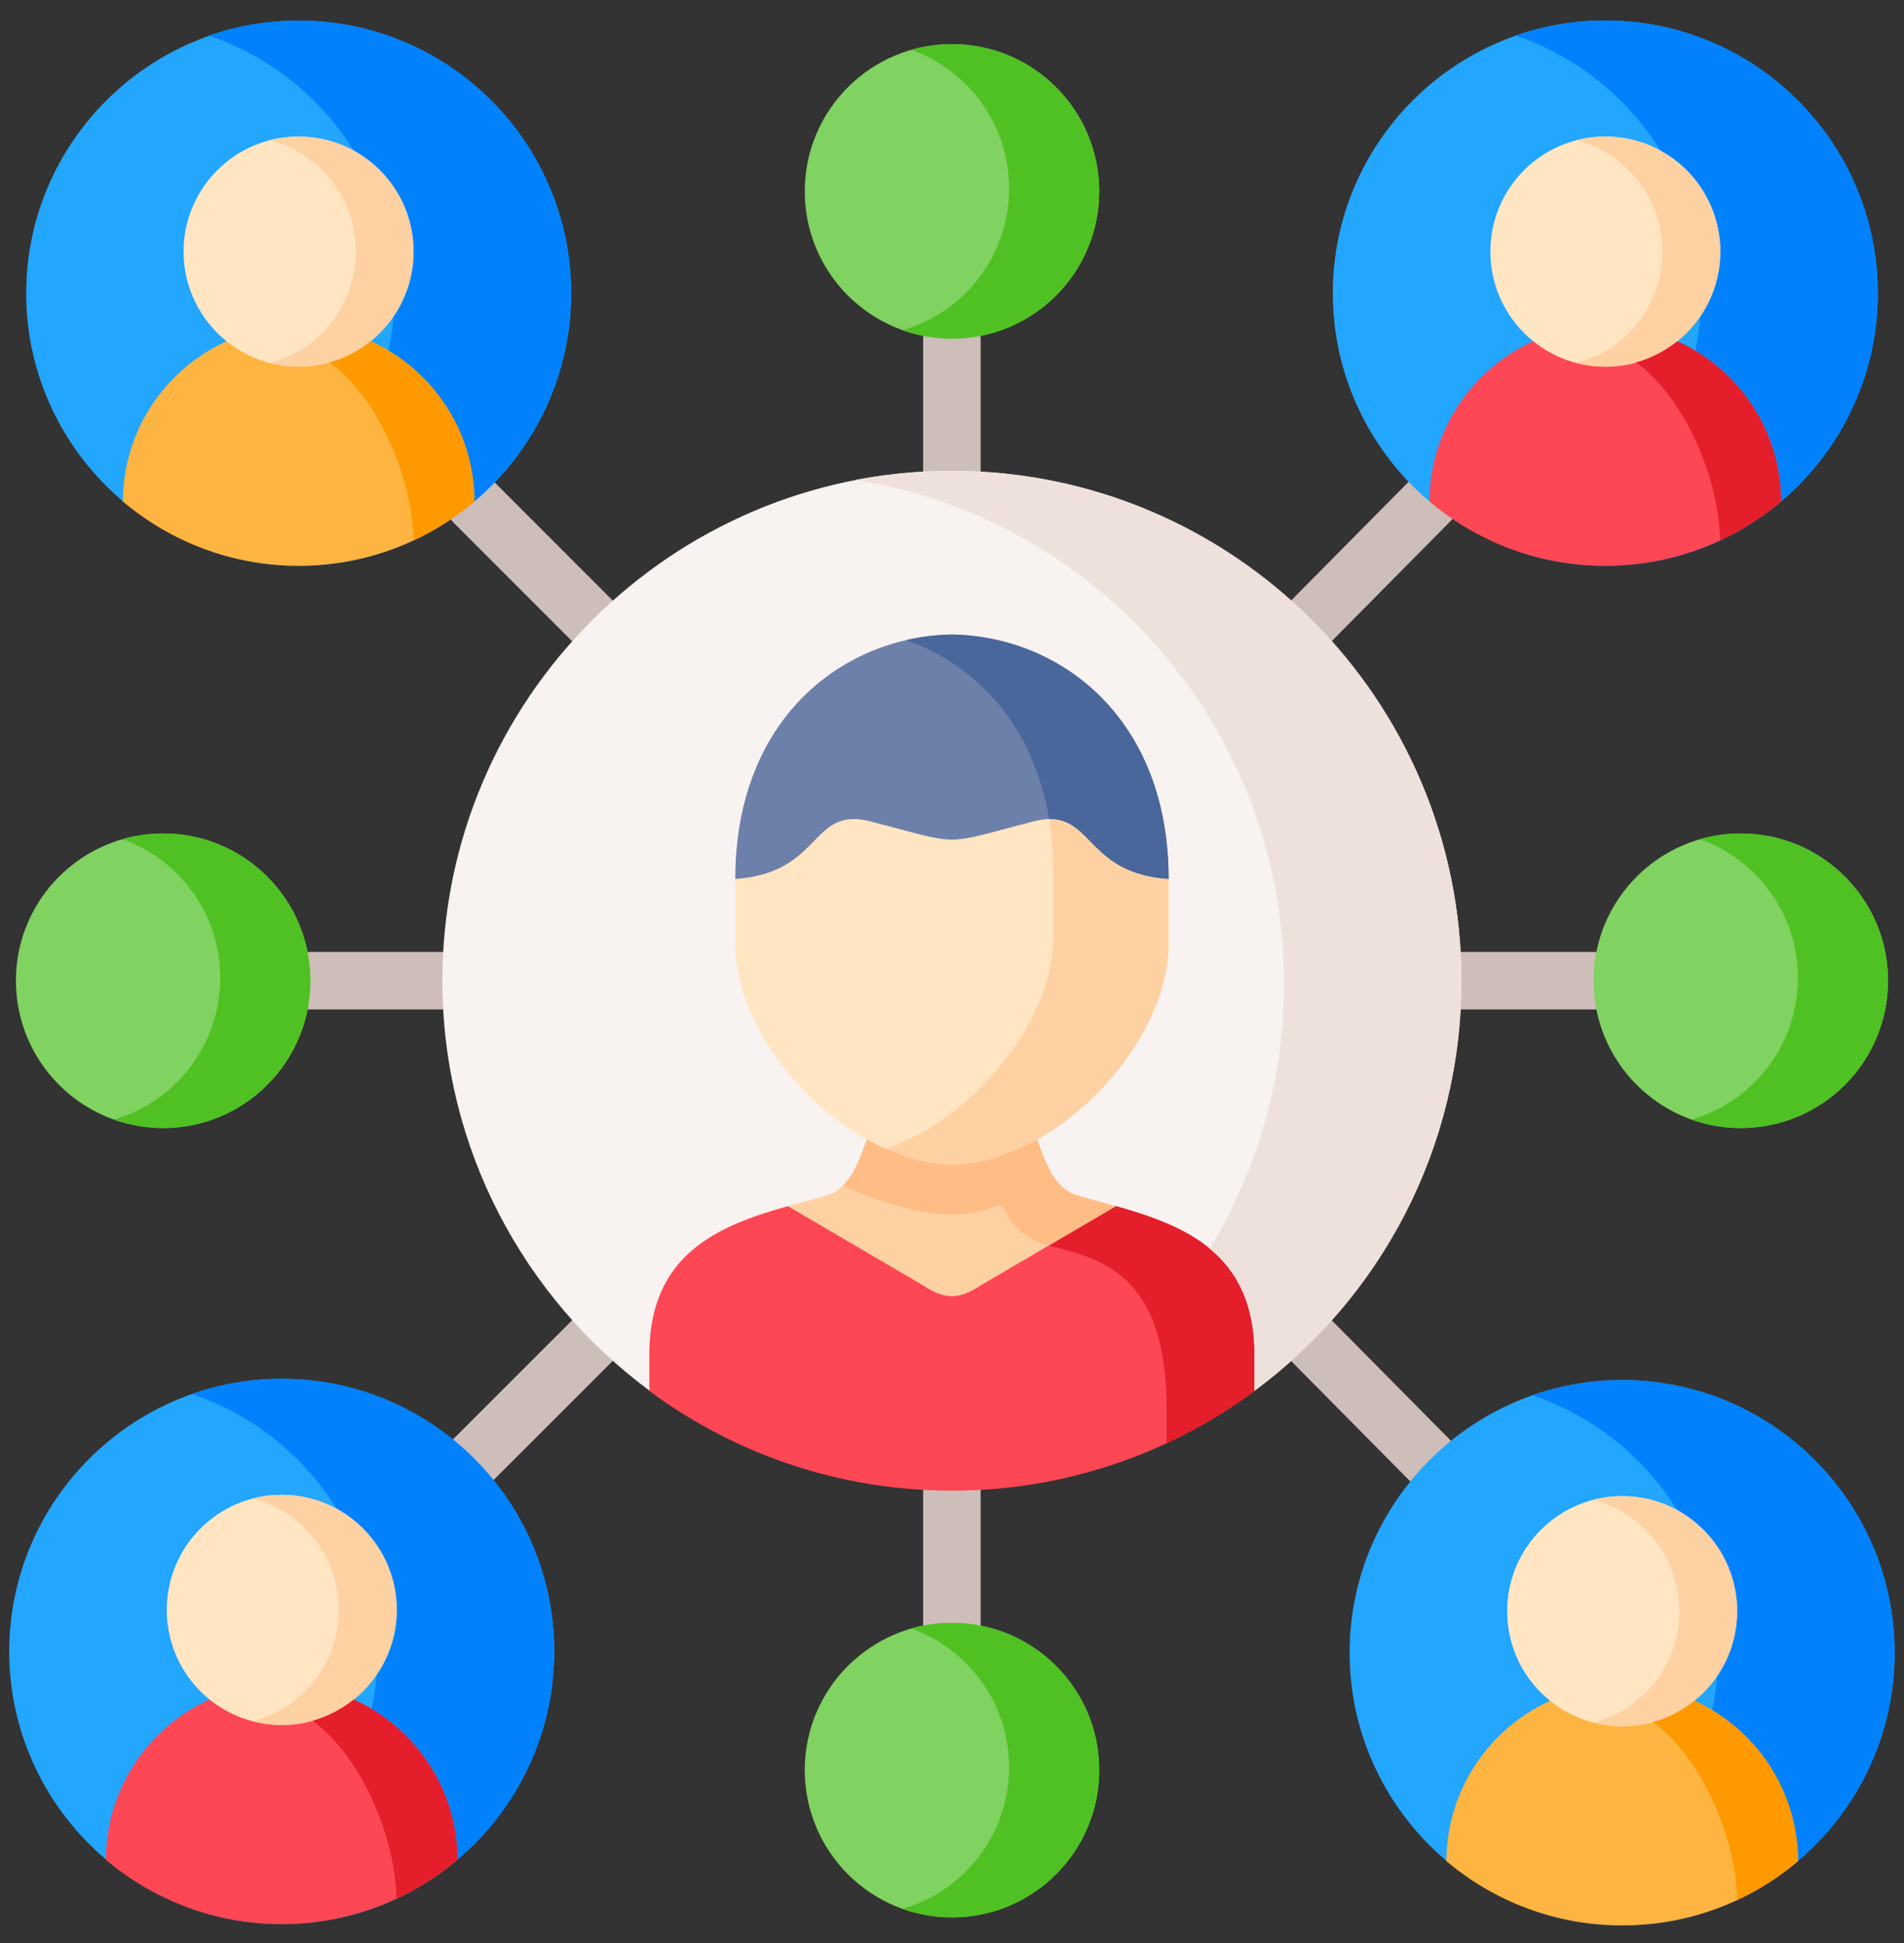 <svg width="50" height="51" viewBox="0 0 50 51" fill="none" xmlns="http://www.w3.org/2000/svg">
<rect x="0" y="0" width="50" height="51" fill="#333333" stroke="none"/>
<g clip-path="url(#clip0_819_48)">
<path d="M15.539 17.034C15.346 17.034 15.153 16.96 15.006 16.813L11.924 13.731C11.629 13.436 11.63 12.958 11.924 12.664C12.219 12.369 12.697 12.369 12.992 12.664L16.073 15.746C16.368 16.041 16.368 16.518 16.073 16.813C15.926 16.96 15.732 17.034 15.539 17.034Z" fill="#CDBEB9"/>
<path d="M34.458 17.031C34.266 17.031 34.074 16.959 33.927 16.813C33.631 16.52 33.628 16.042 33.921 15.746L37.003 12.633C37.296 12.337 37.774 12.334 38.07 12.627C38.367 12.921 38.369 13.398 38.076 13.694L34.994 16.807C34.847 16.956 34.652 17.031 34.458 17.031Z" fill="#CDBEB9"/>
<path d="M12.458 39.04C12.265 39.04 12.071 38.966 11.924 38.819C11.629 38.524 11.63 38.047 11.924 37.752L15.006 34.673C15.301 34.378 15.778 34.378 16.073 34.673C16.368 34.968 16.368 35.445 16.073 35.74L12.991 38.819C12.844 38.967 12.651 39.04 12.458 39.04Z" fill="#CDBEB9"/>
<path d="M37.539 39.077C37.345 39.077 37.151 39.002 37.003 38.853L33.921 35.74C33.628 35.444 33.631 34.966 33.927 34.673C34.223 34.38 34.701 34.382 34.994 34.678L38.076 37.791C38.369 38.087 38.367 38.565 38.07 38.858C37.923 39.004 37.731 39.077 37.539 39.077Z" fill="#CDBEB9"/>
<path d="M11.618 26.496H8.149C7.732 26.496 7.395 26.158 7.395 25.741C7.395 25.325 7.732 24.987 8.149 24.987H11.618C12.035 24.987 12.373 25.325 12.373 25.741C12.373 26.158 12.035 26.496 11.618 26.496Z" fill="#CDBEB9"/>
<path d="M41.848 26.496H38.38C37.963 26.496 37.625 26.158 37.625 25.741C37.625 25.325 37.963 24.987 38.38 24.987H41.848C42.265 24.987 42.603 25.325 42.603 25.741C42.603 26.158 42.265 26.496 41.848 26.496Z" fill="#CDBEB9"/>
<path d="M24.997 43.351C24.58 43.351 24.242 43.013 24.242 42.596V39.127C24.242 38.71 24.58 38.373 24.997 38.373C25.414 38.373 25.752 38.71 25.752 39.127V42.596C25.752 43.013 25.414 43.351 24.997 43.351Z" fill="#CDBEB9"/>
<path d="M24.997 13.113C24.58 13.113 24.242 12.776 24.242 12.359V8.89C24.242 8.473 24.58 8.135 24.997 8.135C25.414 8.135 25.752 8.473 25.752 8.89V12.359C25.752 12.775 25.414 13.113 24.997 13.113Z" fill="#CDBEB9"/>
<path fill-rule="evenodd" clip-rule="evenodd" d="M46.771 13.164C48.323 11.849 49.311 9.879 49.311 7.695C49.311 3.752 46.095 0.538 42.156 0.538C38.213 0.538 35 3.752 35 7.695C35 9.88 35.988 11.849 37.54 13.164C38.788 14.22 45.523 14.221 46.771 13.164Z" fill="#22A6FE"/>
<path fill-rule="evenodd" clip-rule="evenodd" d="M42.155 0.538C46.106 0.538 49.311 3.741 49.311 7.695C49.311 11.646 46.106 14.852 42.155 14.852C41.359 14.852 40.59 14.72 39.875 14.479C42.668 13.506 44.676 10.847 44.676 7.72C44.676 4.565 42.632 1.887 39.797 0.933C40.537 0.678 41.328 0.538 42.155 0.538Z" fill="#0182FC"/>
<path fill-rule="evenodd" clip-rule="evenodd" d="M40.262 8.957C38.661 9.683 37.539 11.299 37.539 13.164C38.784 14.215 40.396 14.852 42.154 14.852C43.912 14.852 45.522 14.215 46.77 13.164C46.77 11.299 45.648 9.683 44.047 8.957H40.262Z" fill="#FD4755"/>
<path fill-rule="evenodd" clip-rule="evenodd" d="M39.137 6.604C39.137 7.555 39.577 8.402 40.264 8.957C40.78 9.375 41.439 9.624 42.157 9.624C42.874 9.624 43.531 9.375 44.049 8.957C44.736 8.402 45.176 7.555 45.176 6.604C45.176 4.935 43.825 3.584 42.157 3.584C40.488 3.584 39.137 4.936 39.137 6.604Z" fill="#FFE5C1"/>
<path fill-rule="evenodd" clip-rule="evenodd" d="M41.397 3.679C42.698 4.016 43.657 5.196 43.657 6.604C43.657 7.555 43.22 8.402 42.533 8.957C42.533 8.957 42.533 8.957 42.53 8.957C42.202 9.221 41.818 9.42 41.395 9.526C41.639 9.591 41.891 9.624 42.154 9.624C42.872 9.624 43.528 9.375 44.047 8.957C44.734 8.402 45.174 7.555 45.174 6.604C45.174 4.935 43.823 3.584 42.154 3.584C41.894 3.584 41.639 3.615 41.397 3.679Z" fill="#FED1A3"/>
<path fill-rule="evenodd" clip-rule="evenodd" d="M42.965 9.512C44.257 10.46 45.135 12.541 45.172 14.184C45.752 13.915 46.287 13.57 46.77 13.164C46.77 11.299 45.648 9.683 44.047 8.957C43.733 9.209 43.366 9.403 42.965 9.512Z" fill="#E41E2B"/>
<path fill-rule="evenodd" clip-rule="evenodd" d="M12.009 48.812C13.564 47.497 14.553 45.533 14.553 43.347C14.553 39.404 11.337 36.191 7.398 36.191C3.456 36.191 0.242 39.404 0.242 43.347C0.242 45.534 1.232 47.498 2.786 48.812C4.033 49.867 10.762 49.867 12.009 48.812Z" fill="#22A6FE"/>
<path fill-rule="evenodd" clip-rule="evenodd" d="M7.397 36.191C11.348 36.191 14.553 39.393 14.553 43.347C14.553 47.299 11.348 50.504 7.397 50.504C6.598 50.504 5.833 50.373 5.118 50.131C7.91 49.158 9.915 46.5 9.915 43.373C9.915 40.218 7.874 37.539 5.039 36.589C5.776 36.331 6.57 36.191 7.397 36.191Z" fill="#0182FC"/>
<path fill-rule="evenodd" clip-rule="evenodd" d="M5.501 44.61C3.9 45.336 2.781 46.951 2.781 48.816C4.026 49.868 5.636 50.505 7.396 50.505C9.155 50.505 10.764 49.868 12.012 48.816C12.012 46.951 10.89 45.336 9.289 44.61H5.501Z" fill="#FD4755"/>
<path fill-rule="evenodd" clip-rule="evenodd" d="M4.379 42.257C4.379 43.207 4.816 44.054 5.503 44.61C6.022 45.027 6.681 45.277 7.399 45.277C8.114 45.277 8.773 45.027 9.291 44.61C9.978 44.054 10.419 43.207 10.419 42.257C10.419 40.588 9.064 39.236 7.399 39.236C5.73 39.236 4.379 40.588 4.379 42.257Z" fill="#FFE5C1"/>
<path fill-rule="evenodd" clip-rule="evenodd" d="M6.639 39.332C7.94 39.668 8.899 40.849 8.899 42.257C8.899 43.207 8.459 44.054 7.772 44.61C7.444 44.873 7.057 45.072 6.637 45.182C6.881 45.243 7.133 45.277 7.397 45.277C8.112 45.277 8.771 45.027 9.289 44.61C9.976 44.054 10.416 43.207 10.416 42.257C10.416 40.588 9.062 39.236 7.397 39.236C7.133 39.236 6.881 39.27 6.639 39.332Z" fill="#FED1A3"/>
<path fill-rule="evenodd" clip-rule="evenodd" d="M8.207 45.167C9.5 46.113 10.374 48.194 10.414 49.837C10.991 49.568 11.53 49.223 12.012 48.816C12.012 46.951 10.89 45.336 9.289 44.609C8.975 44.862 8.608 45.055 8.207 45.167Z" fill="#E41E2B"/>
<path fill-rule="evenodd" clip-rule="evenodd" d="M47.145 48.901C48.736 47.587 49.753 45.599 49.753 43.381C49.753 39.441 46.539 36.224 42.597 36.224C38.657 36.224 35.441 39.441 35.441 43.381C35.441 45.569 36.432 47.533 37.987 48.847C39.234 49.901 45.907 49.923 47.145 48.901Z" fill="#22A6FE"/>
<path fill-rule="evenodd" clip-rule="evenodd" d="M42.597 36.224C46.551 36.224 49.753 39.43 49.753 43.381C49.753 47.335 46.551 50.538 42.597 50.538C41.801 50.538 41.036 50.409 40.321 50.168C43.113 49.195 45.118 46.536 45.118 43.409C45.118 40.254 43.077 37.576 40.242 36.622C40.98 36.365 41.773 36.224 42.597 36.224Z" fill="#0182FC"/>
<path fill-rule="evenodd" clip-rule="evenodd" d="M40.707 44.643C39.106 45.369 37.984 46.988 37.984 48.852C39.232 49.904 40.842 50.538 42.6 50.538C44.361 50.538 45.97 49.904 47.215 48.852C47.215 46.988 46.096 45.369 44.495 44.643H40.707Z" fill="#FDB440"/>
<path fill-rule="evenodd" clip-rule="evenodd" d="M39.578 42.29C39.578 43.241 40.018 44.091 40.705 44.643C41.224 45.061 41.883 45.311 42.598 45.311C43.316 45.311 43.975 45.061 44.493 44.643C45.18 44.091 45.618 43.241 45.618 42.29C45.618 40.624 44.266 39.27 42.598 39.27C40.932 39.27 39.578 40.624 39.578 42.29Z" fill="#FFE5C1"/>
<path fill-rule="evenodd" clip-rule="evenodd" d="M41.84 39.365C43.141 39.702 44.103 40.885 44.103 42.29C44.103 43.241 43.662 44.091 42.975 44.643C42.648 44.91 42.26 45.106 41.84 45.215C42.081 45.277 42.336 45.31 42.597 45.31C43.315 45.31 43.974 45.061 44.492 44.643C45.179 44.091 45.617 43.241 45.617 42.29C45.617 40.624 44.265 39.27 42.597 39.27C42.336 39.27 42.084 39.304 41.84 39.365Z" fill="#FED1A3"/>
<path fill-rule="evenodd" clip-rule="evenodd" d="M43.41 45.201C44.706 46.146 45.58 48.23 45.62 49.873C46.197 49.604 46.733 49.259 47.215 48.852C47.215 46.988 46.096 45.369 44.495 44.643C44.178 44.898 43.811 45.089 43.41 45.201Z" fill="#FE9900"/>
<path fill-rule="evenodd" clip-rule="evenodd" d="M12.455 13.164C14.009 11.849 14.999 9.885 14.999 7.699C14.999 3.756 11.786 0.542 7.843 0.542C3.904 0.542 0.688 3.756 0.688 7.699C0.688 9.885 1.677 11.848 3.232 13.163C4.479 14.218 11.208 14.218 12.455 13.164Z" fill="#22A6FE"/>
<path fill-rule="evenodd" clip-rule="evenodd" d="M7.84 0.538C11.793 0.538 14.995 3.741 14.995 7.695C14.995 11.646 11.793 14.852 7.84 14.852C7.043 14.852 6.278 14.72 5.56 14.479C8.356 13.506 10.36 10.847 10.36 7.72C10.36 4.565 8.319 1.887 5.484 0.933C6.222 0.678 7.015 0.538 7.84 0.538Z" fill="#0182FC"/>
<path fill-rule="evenodd" clip-rule="evenodd" d="M5.949 8.957C4.348 9.683 3.227 11.299 3.227 13.164C4.474 14.215 6.084 14.852 7.842 14.852C9.6 14.852 11.212 14.215 12.457 13.164C12.457 11.299 11.335 9.683 9.734 8.957H5.949Z" fill="#FDB440"/>
<path fill-rule="evenodd" clip-rule="evenodd" d="M4.82 6.604C4.82 7.555 5.261 8.402 5.947 8.957C6.466 9.375 7.125 9.624 7.84 9.624C8.558 9.624 9.217 9.375 9.733 8.957C10.42 8.402 10.86 7.555 10.86 6.604C10.86 4.935 9.508 3.584 7.84 3.584C6.172 3.584 4.82 4.936 4.82 6.604Z" fill="#FFE5C1"/>
<path fill-rule="evenodd" clip-rule="evenodd" d="M7.082 3.679C8.383 4.016 9.345 5.196 9.345 6.604C9.345 7.555 8.905 8.402 8.218 8.957C7.887 9.221 7.503 9.42 7.082 9.526C7.323 9.591 7.578 9.624 7.839 9.624C8.557 9.624 9.216 9.375 9.732 8.957C10.419 8.402 10.859 7.555 10.859 6.604C10.859 4.935 9.508 3.584 7.839 3.584C7.578 3.584 7.326 3.615 7.082 3.679Z" fill="#FED1A3"/>
<path fill-rule="evenodd" clip-rule="evenodd" d="M8.652 9.512C9.945 10.46 10.823 12.541 10.862 14.184C11.44 13.915 11.975 13.57 12.457 13.164C12.457 11.299 11.336 9.683 9.735 8.957C9.421 9.209 9.053 9.403 8.652 9.512Z" fill="#FE9900"/>
<path fill-rule="evenodd" clip-rule="evenodd" d="M32.939 36.503C36.234 34.061 38.378 30.144 38.378 25.741C38.378 18.371 32.366 12.359 24.998 12.359C17.629 12.359 11.617 18.371 11.617 25.741C11.617 30.144 13.761 34.061 17.056 36.503C19.28 38.151 30.715 38.151 32.939 36.503Z" fill="#F8F2F0"/>
<path fill-rule="evenodd" clip-rule="evenodd" d="M20.691 31.659L24.227 34.838C24.827 35.228 25.169 35.228 25.769 34.838L29.305 31.659C28.977 31.566 28.646 31.482 28.326 31.392C27.578 31.19 27.381 30.226 27.227 29.915C27.049 29.355 26.697 27.852 26.423 27.953C25.394 28.337 24.603 28.337 23.574 27.953C23.299 27.852 22.998 29.135 22.769 29.915C22.615 30.226 22.419 31.19 21.67 31.392C21.35 31.482 21.019 31.566 20.691 31.659Z" fill="#FED1A3"/>
<path fill-rule="evenodd" clip-rule="evenodd" d="M17.051 35.562V36.51C19.274 38.154 22.022 39.127 24.997 39.127C27.972 39.127 30.72 38.154 32.943 36.51V35.562C32.943 32.918 31.143 32.175 29.304 31.659L25.768 33.731C25.168 34.121 24.826 34.121 24.226 33.731L20.69 31.659C18.851 32.175 17.051 32.918 17.051 35.562Z" fill="#FD4755"/>
<path fill-rule="evenodd" clip-rule="evenodd" d="M19.309 24.81C19.309 26.614 20.803 28.823 22.769 29.914C23.029 30.058 23.299 30.184 23.573 30.285C24.602 30.669 25.393 30.669 26.422 30.285C26.697 30.184 26.966 30.058 27.227 29.914C29.192 28.823 30.687 26.614 30.687 24.81V23.072C29.217 22.603 28.727 20.245 27.137 20.655C25.909 20.972 25.455 21.131 24.998 21.131C24.541 21.131 24.087 20.972 22.858 20.655C21.269 20.245 21.11 22.337 19.309 23.072V24.81Z" fill="#FFE5C1"/>
<path fill-rule="evenodd" clip-rule="evenodd" d="M24.998 16.655C22.152 16.703 19.309 18.845 19.309 23.072C21.611 22.909 21.269 21.151 22.858 21.56C24.087 21.877 24.541 22.037 24.998 22.037C25.455 22.037 25.909 21.877 27.137 21.56C28.727 21.15 28.385 22.909 30.687 23.072C30.687 18.845 27.844 16.703 24.998 16.655Z" fill="#6D80AA"/>
<path fill-rule="evenodd" clip-rule="evenodd" d="M27.659 24.631C27.659 26.672 25.741 29.236 23.394 30.105C23.346 30.122 23.302 30.139 23.254 30.155C23.36 30.203 23.467 30.245 23.573 30.285C24.602 30.669 25.393 30.669 26.422 30.285C26.697 30.184 26.966 30.057 27.227 29.914C29.193 28.823 30.687 26.613 30.687 24.81V23.072C28.607 22.926 28.685 21.476 27.549 21.498C27.622 21.936 27.659 22.398 27.659 22.889V24.631Z" fill="#FED1A3"/>
<path fill-rule="evenodd" clip-rule="evenodd" d="M23.797 16.801C25.603 17.44 27.134 19.005 27.551 21.498C28.687 21.476 28.608 22.926 30.689 23.072C30.689 18.845 27.846 16.703 25 16.655C24.596 16.661 24.192 16.711 23.797 16.801Z" fill="#49679B"/>
<path fill-rule="evenodd" clip-rule="evenodd" d="M30.637 36.995V37.882C31.453 37.503 32.227 37.043 32.944 36.51V35.562C32.944 32.918 31.144 32.175 29.305 31.659L27.547 32.691C28.884 33.044 30.637 33.386 30.637 36.995Z" fill="#E41E2B"/>
<path fill-rule="evenodd" clip-rule="evenodd" d="M22.77 29.914C22.655 30.147 22.515 30.747 22.137 31.12C22.319 31.21 22.507 31.291 22.695 31.361C23.727 31.746 24.952 32.096 25.984 31.715C26.191 31.67 26.275 31.552 26.41 31.81C26.668 32.306 27.046 32.564 27.54 32.696L29.306 31.659C28.978 31.566 28.648 31.482 28.328 31.392C27.579 31.19 27.383 30.226 27.229 29.914C26.968 30.057 26.699 30.183 26.424 30.285C25.395 30.669 24.604 30.669 23.575 30.285C23.469 30.245 23.362 30.203 23.256 30.155C23.09 30.083 22.93 30.001 22.77 29.914Z" fill="#FFBC85"/>
<path fill-rule="evenodd" clip-rule="evenodd" d="M22.469 12.597C28.848 13.618 33.718 19.145 33.718 25.811C33.718 28.361 33.006 30.744 31.769 32.775C32.473 33.355 32.944 34.211 32.944 35.562V36.51C36.242 34.073 38.378 30.158 38.378 25.741C38.378 18.352 32.389 12.359 24.998 12.359C24.134 12.359 23.288 12.44 22.469 12.597Z" fill="#EEE1DC"/>
<path fill-rule="evenodd" clip-rule="evenodd" d="M8.151 25.741C8.151 23.607 6.418 21.877 4.285 21.877C2.151 21.877 0.418 23.607 0.418 25.741C0.418 27.878 2.151 29.609 4.285 29.609C6.418 29.609 8.151 27.878 8.151 25.741Z" fill="#80D261"/>
<path fill-rule="evenodd" clip-rule="evenodd" d="M41.848 25.741C41.848 23.607 43.581 21.877 45.714 21.877C47.848 21.877 49.581 23.607 49.581 25.741C49.581 27.878 47.848 29.609 45.714 29.609C43.581 29.609 41.848 27.878 41.848 25.741Z" fill="#80D261"/>
<path fill-rule="evenodd" clip-rule="evenodd" d="M24.999 42.596C27.133 42.596 28.866 44.326 28.866 46.46C28.866 48.597 27.133 50.328 24.999 50.328C22.866 50.328 21.133 48.597 21.133 46.46C21.133 44.326 22.866 42.596 24.999 42.596Z" fill="#80D261"/>
<path fill-rule="evenodd" clip-rule="evenodd" d="M24.999 8.89C27.133 8.89 28.866 7.159 28.866 5.022C28.866 2.888 27.133 1.158 24.999 1.158C22.866 1.158 21.133 2.888 21.133 5.022C21.133 7.159 22.866 8.89 24.999 8.89Z" fill="#80D261"/>
<path fill-rule="evenodd" clip-rule="evenodd" d="M3.215 22.026C4.713 22.558 5.784 23.989 5.784 25.669C5.784 27.432 4.603 28.922 2.988 29.387C3.392 29.53 3.829 29.609 4.284 29.609C6.417 29.609 8.15 27.878 8.15 25.741C8.15 23.607 6.417 21.877 4.284 21.877C3.914 21.877 3.555 21.927 3.215 22.026Z" fill="#4FC122"/>
<path fill-rule="evenodd" clip-rule="evenodd" d="M23.93 1.306C25.427 1.839 26.499 3.27 26.499 4.949C26.499 6.716 25.318 8.203 23.703 8.668C24.107 8.811 24.544 8.89 24.998 8.89C27.132 8.89 28.865 7.159 28.865 5.022C28.865 2.894 27.141 1.166 25.012 1.158H24.998H24.985C24.617 1.158 24.264 1.211 23.93 1.306Z" fill="#4FC122"/>
<path fill-rule="evenodd" clip-rule="evenodd" d="M47.214 25.669C47.214 27.432 46.033 28.922 44.418 29.387C44.822 29.53 45.259 29.609 45.713 29.609C47.847 29.609 49.58 27.878 49.58 25.741C49.58 23.607 47.847 21.877 45.713 21.877C45.343 21.877 44.984 21.927 44.645 22.026C46.142 22.558 47.214 23.989 47.214 25.669Z" fill="#4FC122"/>
<path fill-rule="evenodd" clip-rule="evenodd" d="M26.499 46.388C26.499 48.151 25.318 49.641 23.703 50.103C24.107 50.249 24.544 50.328 24.998 50.328C27.132 50.328 28.865 48.597 28.865 46.46C28.865 44.326 27.132 42.596 24.998 42.596C24.628 42.596 24.27 42.646 23.93 42.745C25.427 43.278 26.499 44.708 26.499 46.388Z" fill="#4FC122"/>
</g>
<defs>
<clipPath id="clip0_819_48">
<rect width="50" height="50" fill="white" transform="translate(0 0.538)"/>
</clipPath>
</defs>
</svg>
